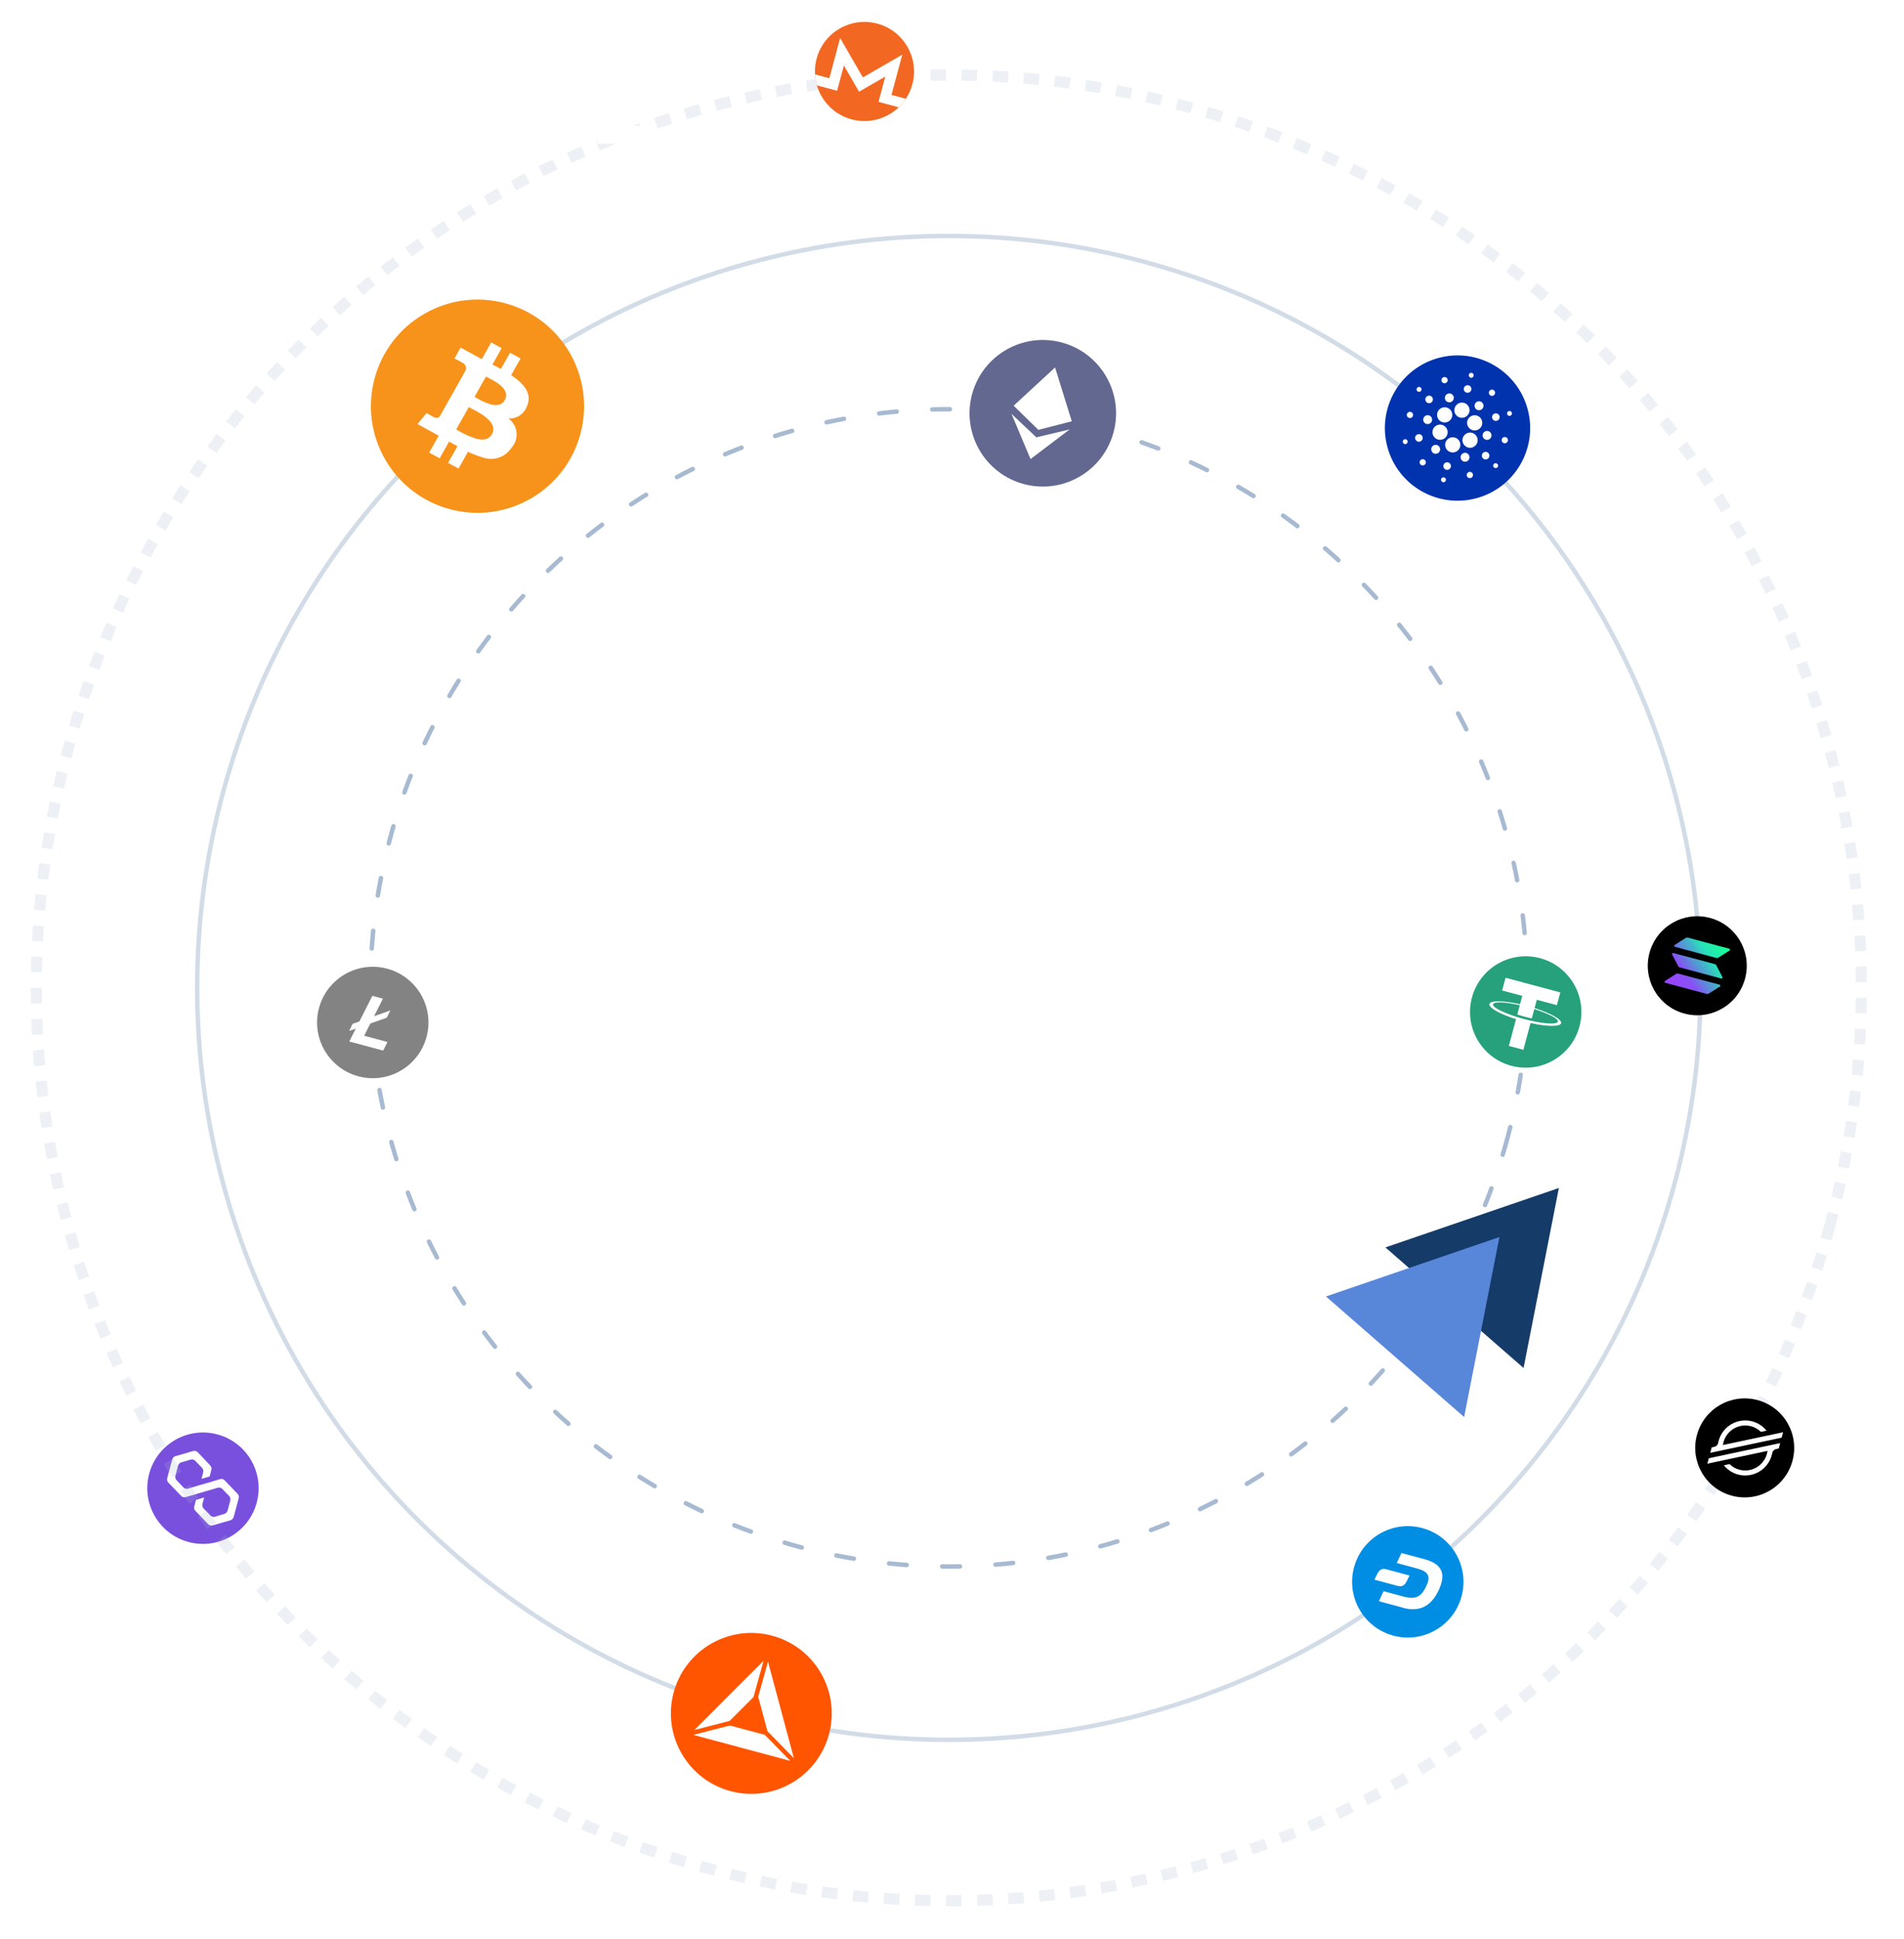 <svg xmlns="http://www.w3.org/2000/svg" width="889" height="905" viewBox="0 0 889 905" fill="none"><g clip-path="url(#clip0_1_31613)"><g filter="url(#filter0_f_1_31613)"><circle cx="443.027" cy="461.079" r="270.076" transform="rotate(15 443.027 461.079)" stroke="#A7BAD1" stroke-width="2.073" stroke-linecap="round" stroke-dasharray="8.29 16.59"></circle><path d="M478.041 225.931C496.288 230.821 515.043 219.992 519.933 201.745C524.822 183.498 513.993 164.742 495.746 159.853C477.499 154.964 458.743 165.792 453.854 184.039C448.965 202.286 459.794 221.042 478.041 225.931Z" fill="#62688F"></path><path d="M483.883 204.116L499.428 200.434L481.166 214.255L483.883 204.116ZM472.273 193.157L483.883 204.116L481.166 214.255L472.273 193.157ZM473.293 189.352L492.619 171.514L500.432 196.625L484.815 200.636L473.293 189.352Z" fill="white"></path><path d="M705.642 497.44C719.511 501.156 733.765 492.926 737.481 479.057C741.197 465.189 732.967 450.934 719.099 447.218C705.231 443.502 690.976 451.732 687.26 465.6C683.544 479.469 691.774 493.724 705.642 497.44Z" fill="#26A17B"></path><path fill-rule="evenodd" clip-rule="evenodd" d="M714.919 476.434C714.725 476.397 713.727 476.189 711.535 475.602C709.791 475.134 708.566 474.753 708.137 474.617C701.473 472.53 696.741 470.067 697.099 468.733C697.456 467.399 702.785 467.634 709.601 469.153L708.434 473.507C708.867 473.655 710.11 474.064 711.854 474.531C713.947 475.092 715.017 475.29 715.21 475.324L716.376 470.972C723.025 473.058 727.745 475.518 727.389 476.849C727.032 478.18 721.716 477.95 714.913 476.431L714.919 476.434ZM716.503 470.523L717.547 466.627L726.932 469.142L728.524 463.201L702.971 456.354L701.38 462.295L710.763 464.81L709.72 468.704C702.003 466.993 695.883 466.891 695.422 468.611C694.961 470.331 700.313 473.302 707.851 475.68L704.505 488.164L711.287 489.982L714.634 477.492C722.333 479.199 728.443 479.299 728.904 477.581C729.364 475.863 724.027 472.896 716.502 470.521L716.503 470.523Z" fill="white"></path><g clip-path="url(#clip1_1_31613)"><path d="M88.033 719.709C101.901 723.425 116.156 715.195 119.872 701.327C123.588 687.458 115.358 673.204 101.49 669.488C87.621 665.772 73.367 674.002 69.65 687.87C65.934 701.738 74.165 715.993 88.033 719.709Z" fill="#7950DD"></path><path d="M104.886 690.913C104.372 690.358 103.569 690.143 102.785 690.35L97.167 692.044L93.372 693.113L87.754 694.807C87.032 695.031 86.229 694.815 85.653 694.244L82.449 690.882C81.936 690.327 81.695 689.498 81.903 688.719L83.138 684.112C83.347 683.333 83.908 682.719 84.692 682.512L89.069 681.25C89.791 681.027 90.594 681.242 91.169 681.813L94.329 685.094C94.842 685.649 95.083 686.478 94.875 687.257L94.075 690.242L97.888 689.107L98.688 686.123C98.896 685.344 98.717 684.531 98.142 683.96L92.309 677.807C91.796 677.252 90.992 677.037 90.209 677.244L81.957 679.623C81.173 679.83 80.612 680.445 80.403 681.223L78.091 689.853C77.882 690.632 78.061 691.445 78.636 692.016L84.593 698.202C85.106 698.757 85.909 698.972 86.693 698.765L92.294 697.136L96.107 696.002L101.708 694.373C102.43 694.149 103.233 694.365 103.808 694.936L106.967 698.217C107.481 698.771 107.722 699.601 107.513 700.38L106.279 704.987C106.07 705.765 105.508 706.38 104.725 706.587L100.331 707.913C99.609 708.137 98.805 707.922 98.23 707.35L95.071 704.07C94.557 703.515 94.316 702.685 94.525 701.906L95.324 698.922L91.511 700.056L90.712 703.041C90.503 703.819 90.683 704.632 91.258 705.204L97.214 711.39C97.728 711.945 98.531 712.16 99.314 711.953L107.566 709.573C108.288 709.35 108.912 708.752 109.12 707.973L111.433 699.343C111.641 698.565 111.462 697.752 110.887 697.18L104.886 690.913Z" fill="white"></path></g><path d="M167.322 502.346C181.19 506.062 195.445 497.832 199.161 483.963C202.877 470.095 194.647 455.84 180.779 452.124C166.91 448.408 152.656 456.638 148.94 470.507C145.224 484.375 153.454 498.63 167.322 502.346Z" fill="#838383"></path><path d="M178.905 490.345L163.076 486.103L166.108 480.108L163.046 481.189L164.605 477.881L167.81 476.744L173.859 464.786L178.802 466.11L174.644 474.319L182.265 471.612L180.547 475.012L172.93 477.701L170.034 483.416L180.922 486.333L178.905 490.345Z" fill="white"></path><circle opacity="0.5" cx="443.029" cy="461.08" r="350.954" transform="rotate(15 443.029 461.08)" stroke="#A7BAD1" stroke-width="2.073"></circle><path d="M689.308 232.551C707.398 227.704 718.134 209.109 713.287 191.019C708.439 172.929 689.845 162.194 671.755 167.041C653.665 171.888 642.929 190.483 647.777 208.573C652.624 226.663 671.218 237.398 689.308 232.551Z" fill="#0033AD"></path><path d="M668.899 202.45C669.09 203.374 669.641 204.184 670.429 204.702C671.217 205.22 672.179 205.404 673.103 205.213L673.29 205.163C673.96 204.983 674.562 204.61 675.023 204.092C675.483 203.573 675.782 202.931 675.882 202.245C675.981 201.559 675.878 200.858 675.584 200.23C675.291 199.601 674.819 199.073 674.229 198.709C673.638 198.346 672.954 198.163 672.261 198.184C671.568 198.205 670.896 198.428 670.328 198.826C669.76 199.225 669.321 199.781 669.066 200.425C668.81 201.07 668.749 201.775 668.89 202.455L668.899 202.45Z" fill="white"></path><path d="M655.873 205.008C655.651 205.054 655.448 205.165 655.289 205.327C655.13 205.489 655.023 205.694 654.981 205.917C654.939 206.14 654.964 206.37 655.052 206.579C655.141 206.787 655.289 206.965 655.479 207.089C655.669 207.214 655.891 207.279 656.118 207.277C656.344 207.275 656.565 207.206 656.753 207.079C656.94 206.951 657.086 206.771 657.171 206.56C657.256 206.35 657.277 206.12 657.231 205.898C657.2 205.75 657.141 205.61 657.056 205.485C656.972 205.36 656.863 205.253 656.737 205.17C656.611 205.088 656.47 205.031 656.321 205.003C656.173 204.975 656.021 204.977 655.873 205.008V205.008Z" fill="white"></path><path d="M663.346 182.599C663.514 182.447 663.634 182.249 663.689 182.029C663.744 181.809 663.734 181.578 663.658 181.364C663.582 181.15 663.445 180.964 663.263 180.828C663.082 180.692 662.864 180.613 662.638 180.601C662.411 180.589 662.187 180.643 661.991 180.759C661.796 180.874 661.639 181.044 661.541 181.248C661.442 181.452 661.406 181.681 661.437 181.906C661.468 182.13 661.565 182.34 661.715 182.51C661.816 182.623 661.939 182.716 662.075 182.782C662.212 182.848 662.361 182.886 662.512 182.894C662.664 182.903 662.816 182.881 662.959 182.83C663.102 182.78 663.234 182.701 663.346 182.599V182.599Z" fill="white"></path><path d="M668.451 187.736C668.713 187.503 668.9 187.197 668.987 186.857C669.075 186.518 669.06 186.16 668.944 185.829C668.829 185.497 668.618 185.208 668.337 184.997C668.057 184.786 667.721 184.663 667.371 184.643C667.02 184.623 666.672 184.707 666.37 184.885C666.068 185.063 665.825 185.327 665.673 185.643C665.52 185.958 665.465 186.312 665.513 186.66C665.562 187.007 665.713 187.332 665.946 187.594C666.101 187.768 666.289 187.91 666.499 188.011C666.709 188.112 666.937 188.171 667.169 188.184C667.402 188.198 667.635 188.165 667.855 188.088C668.075 188.011 668.278 187.892 668.451 187.736V187.736Z" fill="white"></path><path d="M657.857 195.049C658.132 195.14 658.427 195.148 658.706 195.071C658.985 194.994 659.234 194.836 659.423 194.617C659.612 194.398 659.732 194.129 659.767 193.842C659.803 193.555 659.752 193.264 659.622 193.005C659.492 192.747 659.289 192.533 659.037 192.391C658.786 192.248 658.498 192.184 658.209 192.205C657.921 192.226 657.645 192.333 657.418 192.511C657.19 192.689 657.02 192.93 656.929 193.205C656.808 193.572 656.838 193.973 657.012 194.319C657.186 194.665 657.49 194.928 657.857 195.049V195.049Z" fill="white"></path><path d="M662.135 202.661C661.791 202.733 661.477 202.904 661.231 203.155C660.985 203.405 660.819 203.722 660.754 204.067C660.689 204.412 660.727 204.768 660.864 205.091C661.001 205.413 661.231 205.688 661.524 205.881C661.817 206.073 662.161 206.174 662.512 206.171C662.862 206.168 663.204 206.061 663.494 205.864C663.784 205.667 664.009 205.388 664.141 205.063C664.272 204.738 664.305 204.381 664.233 204.038C664.137 203.577 663.862 203.173 663.469 202.915C663.075 202.657 662.596 202.566 662.135 202.661V202.661Z" fill="white"></path><path d="M663.323 214.689C663.108 214.881 662.954 215.134 662.882 215.413C662.81 215.693 662.823 215.988 662.918 216.261C663.014 216.534 663.188 216.772 663.419 216.946C663.65 217.119 663.927 217.221 664.216 217.237C664.504 217.253 664.791 217.183 665.04 217.037C665.289 216.89 665.488 216.673 665.614 216.412C665.739 216.152 665.785 215.86 665.744 215.574C665.704 215.288 665.58 215.02 665.388 214.805C665.26 214.661 665.105 214.545 664.932 214.461C664.759 214.378 664.571 214.33 664.379 214.319C664.188 214.308 663.996 214.335 663.815 214.399C663.633 214.462 663.466 214.561 663.323 214.689V214.689Z" fill="white"></path><path d="M665.944 197.845C666.336 197.974 666.758 197.984 667.155 197.874C667.553 197.763 667.91 197.538 668.179 197.225C668.449 196.912 668.619 196.526 668.67 196.116C668.72 195.706 668.648 195.291 668.462 194.922C668.276 194.553 667.985 194.248 667.625 194.044C667.266 193.841 666.854 193.749 666.442 193.779C666.031 193.81 665.637 193.962 665.312 194.216C664.986 194.471 664.744 194.816 664.614 195.208C664.528 195.468 664.494 195.743 664.514 196.017C664.534 196.29 664.608 196.557 664.732 196.802C664.855 197.047 665.026 197.265 665.234 197.444C665.442 197.623 665.683 197.759 665.944 197.845V197.845Z" fill="white"></path><path d="M684.682 183.244C685.016 183.353 685.374 183.361 685.712 183.266C686.05 183.171 686.353 182.979 686.582 182.712C686.81 182.446 686.955 182.117 686.997 181.769C687.039 181.42 686.977 181.067 686.818 180.754C686.66 180.441 686.412 180.181 686.106 180.009C685.8 179.837 685.45 179.759 685.1 179.785C684.749 179.812 684.415 179.942 684.139 180.158C683.862 180.375 683.656 180.669 683.547 181.002C683.474 181.224 683.445 181.458 683.463 181.691C683.48 181.923 683.544 182.15 683.649 182.358C683.755 182.567 683.9 182.752 684.077 182.904C684.255 183.056 684.46 183.171 684.682 183.244V183.244Z" fill="white"></path><path d="M686.575 176.251C686.791 176.322 687.023 176.328 687.242 176.267C687.461 176.206 687.657 176.082 687.805 175.909C687.953 175.737 688.047 175.525 688.075 175.299C688.102 175.073 688.062 174.845 687.96 174.642C687.857 174.439 687.697 174.271 687.499 174.159C687.301 174.048 687.075 173.997 686.848 174.014C686.621 174.031 686.405 174.115 686.226 174.255C686.047 174.396 685.914 174.586 685.843 174.802C685.748 175.091 685.772 175.406 685.909 175.678C686.046 175.949 686.286 176.156 686.575 176.251V176.251Z" fill="white"></path><path d="M687.817 193.88C687.36 193.975 686.927 194.159 686.541 194.421C686.155 194.683 685.825 195.019 685.569 195.409C685.052 196.197 684.869 197.157 685.06 198.08C685.251 199.002 685.801 199.811 686.588 200.328C687.376 200.845 688.337 201.028 689.259 200.837C689.325 200.819 689.392 200.801 689.458 200.784C690.12 200.606 690.716 200.241 691.175 199.732C691.634 199.223 691.935 198.592 692.044 197.916C692.152 197.239 692.062 196.546 691.786 195.919C691.509 195.292 691.056 194.759 690.483 194.383C690.095 194.127 689.659 193.95 689.201 193.864C688.743 193.777 688.273 193.783 687.817 193.88V193.88Z" fill="white"></path><path d="M671.875 196.001C672.312 196.494 672.878 196.855 673.509 197.043C674.14 197.231 674.811 197.24 675.447 197.067C676.034 196.91 676.57 196.605 677.005 196.182C677.441 195.759 677.76 195.231 677.934 194.649C678.107 194.067 678.128 193.45 677.995 192.857C677.863 192.265 677.58 191.716 677.175 191.264C676.736 190.775 676.17 190.417 675.54 190.231C674.91 190.045 674.24 190.038 673.606 190.211C673.022 190.369 672.487 190.673 672.053 191.096C671.619 191.518 671.301 192.044 671.127 192.624C670.954 193.204 670.931 193.819 671.062 194.41C671.193 195.001 671.473 195.549 671.875 196.001V196.001Z" fill="white"></path><path d="M697.595 184.398C697.811 184.205 697.964 183.953 698.037 183.673C698.109 183.394 698.097 183.099 698.001 182.826C697.906 182.553 697.732 182.315 697.501 182.141C697.27 181.967 696.993 181.865 696.705 181.849C696.416 181.833 696.13 181.902 695.881 182.049C695.632 182.195 695.432 182.412 695.306 182.672C695.18 182.932 695.135 183.224 695.175 183.51C695.214 183.796 695.338 184.064 695.531 184.28C695.789 184.569 696.151 184.744 696.539 184.766C696.926 184.788 697.306 184.656 697.595 184.398V184.398Z" fill="white"></path><path d="M689.187 187.822C688.879 188.097 688.659 188.457 688.556 188.857C688.452 189.256 688.469 189.678 688.606 190.068C688.742 190.458 688.99 190.799 689.32 191.047C689.65 191.296 690.046 191.441 690.458 191.465C690.87 191.488 691.28 191.389 691.636 191.179C691.992 190.97 692.278 190.66 692.458 190.288C692.637 189.916 692.702 189.499 692.645 189.09C692.588 188.681 692.41 188.298 692.135 187.99C691.953 187.785 691.732 187.618 691.485 187.499C691.238 187.38 690.97 187.31 690.696 187.294C690.422 187.279 690.148 187.317 689.889 187.408C689.63 187.498 689.392 187.639 689.187 187.822V187.822Z" fill="white"></path><path d="M674.778 178.857C675.061 178.799 675.321 178.657 675.523 178.451C675.726 178.245 675.863 177.983 675.917 177.699C675.971 177.415 675.939 177.122 675.826 176.856C675.713 176.589 675.524 176.363 675.282 176.204C675.04 176.046 674.757 175.963 674.468 175.965C674.179 175.968 673.897 176.056 673.658 176.219C673.419 176.382 673.234 176.612 673.126 176.88C673.018 177.148 672.992 177.442 673.051 177.725C673.13 178.104 673.356 178.437 673.68 178.649C674.004 178.861 674.399 178.936 674.778 178.857Z" fill="white"></path><path d="M677.14 187.745C677.544 187.66 677.914 187.458 678.204 187.163C678.493 186.869 678.688 186.495 678.765 186.089C678.842 185.684 678.797 185.264 678.635 184.884C678.474 184.504 678.204 184.181 677.858 183.954C677.513 183.728 677.108 183.609 676.696 183.613C676.283 183.616 675.88 183.742 675.539 183.974C675.198 184.206 674.933 184.535 674.778 184.917C674.623 185.3 674.585 185.72 674.669 186.124C674.782 186.667 675.106 187.142 675.569 187.446C676.033 187.75 676.598 187.857 677.14 187.745V187.745Z" fill="white"></path><path d="M671.729 211.262C672.037 210.987 672.257 210.626 672.36 210.227C672.464 209.827 672.446 209.405 672.31 209.015C672.174 208.625 671.925 208.285 671.595 208.036C671.265 207.788 670.869 207.643 670.456 207.619C670.044 207.596 669.634 207.696 669.278 207.905C668.922 208.115 668.637 208.426 668.458 208.798C668.278 209.17 668.213 209.587 668.271 209.996C668.329 210.405 668.506 210.787 668.782 211.095C669.15 211.508 669.668 211.758 670.221 211.789C670.774 211.82 671.316 211.63 671.729 211.262V211.262Z" fill="white"></path><path d="M679.23 190.339C678.983 191.089 678.993 191.901 679.259 192.645C679.525 193.389 680.031 194.023 680.698 194.447C681.365 194.871 682.154 195.06 682.941 194.985C683.727 194.91 684.466 194.575 685.041 194.032C685.616 193.49 685.993 192.772 686.113 191.991C686.234 191.21 686.09 190.411 685.705 189.721C685.321 189.031 684.717 188.488 683.989 188.18C683.262 187.872 682.452 187.815 681.689 188.018C681.118 188.171 680.595 188.463 680.166 188.868C679.737 189.273 679.415 189.778 679.23 190.339V190.339Z" fill="white"></path><path d="M689.045 203.085C688.624 202.614 688.085 202.264 687.484 202.07C686.882 201.877 686.24 201.847 685.623 201.985C685.007 202.122 684.438 202.422 683.975 202.852C683.513 203.283 683.174 203.829 682.993 204.435C682.813 205.04 682.797 205.683 682.947 206.297C683.098 206.911 683.409 207.473 683.85 207.926C684.29 208.379 684.844 208.707 685.453 208.874C686.062 209.042 686.705 209.045 687.315 208.881C687.851 208.733 688.346 208.463 688.76 208.092C689.46 207.465 689.883 206.586 689.936 205.648C689.99 204.709 689.67 203.788 689.045 203.085V203.085Z" fill="white"></path><path d="M694.974 201.24C694.582 201.11 694.16 201.1 693.762 201.21C693.364 201.32 693.008 201.546 692.738 201.858C692.468 202.171 692.297 202.557 692.247 202.967C692.196 203.376 692.268 203.792 692.454 204.161C692.64 204.53 692.93 204.835 693.29 205.039C693.649 205.243 694.061 205.335 694.473 205.305C694.884 205.274 695.278 205.122 695.604 204.868C695.929 204.614 696.172 204.269 696.302 203.877C696.474 203.351 696.432 202.779 696.183 202.284C695.934 201.79 695.499 201.414 694.974 201.24V201.24Z" fill="white"></path><path d="M700.163 194.327C700.091 193.983 699.919 193.669 699.669 193.423C699.419 193.177 699.102 193.011 698.757 192.946C698.412 192.88 698.056 192.919 697.733 193.056C697.41 193.193 697.135 193.422 696.943 193.716C696.751 194.009 696.65 194.353 696.653 194.703C696.656 195.054 696.762 195.396 696.96 195.686C697.157 195.976 697.436 196.201 697.761 196.333C698.086 196.464 698.443 196.496 698.786 196.425C699.247 196.329 699.651 196.054 699.909 195.661C700.167 195.267 700.258 194.787 700.163 194.327V194.327Z" fill="white"></path><path d="M704.576 191.834C704.354 191.88 704.15 191.992 703.991 192.153C703.831 192.315 703.723 192.521 703.681 192.744C703.638 192.967 703.663 193.198 703.752 193.407C703.84 193.617 703.989 193.795 704.179 193.92C704.369 194.044 704.591 194.11 704.819 194.108C705.046 194.106 705.267 194.037 705.455 193.909C705.643 193.782 705.789 193.601 705.874 193.39C705.96 193.18 705.98 192.949 705.934 192.726C705.872 192.428 705.694 192.167 705.44 192C705.185 191.833 704.875 191.773 704.576 191.834V191.834Z" fill="white"></path><path d="M703.059 204.035C702.785 203.945 702.49 203.938 702.211 204.015C701.933 204.092 701.684 204.251 701.495 204.469C701.306 204.688 701.187 204.958 701.152 205.245C701.117 205.532 701.167 205.823 701.297 206.081C701.427 206.339 701.631 206.553 701.883 206.695C702.134 206.837 702.422 206.902 702.71 206.88C702.998 206.859 703.274 206.753 703.502 206.575C703.729 206.397 703.899 206.156 703.99 205.881C704.05 205.699 704.074 205.506 704.059 205.315C704.045 205.124 703.993 204.937 703.907 204.765C703.821 204.594 703.701 204.441 703.556 204.316C703.41 204.191 703.242 204.095 703.059 204.035V204.035Z" fill="white"></path><path d="M674.341 222.834C674.126 222.762 673.894 222.757 673.675 222.817C673.456 222.878 673.26 223.002 673.111 223.174C672.963 223.346 672.869 223.558 672.841 223.784C672.813 224.009 672.853 224.238 672.955 224.441C673.057 224.644 673.217 224.812 673.415 224.924C673.612 225.036 673.839 225.087 674.065 225.07C674.292 225.053 674.509 224.97 674.688 224.83C674.867 224.691 675.001 224.501 675.072 224.285C675.119 224.142 675.138 223.991 675.127 223.84C675.116 223.69 675.075 223.543 675.007 223.408C674.94 223.273 674.846 223.153 674.732 223.054C674.617 222.956 674.485 222.881 674.341 222.834V222.834Z" fill="white"></path><path d="M697.572 216.485C697.402 216.636 697.282 216.835 697.225 217.055C697.168 217.275 697.177 217.507 697.252 217.721C697.327 217.936 697.464 218.123 697.646 218.26C697.827 218.397 698.045 218.476 698.272 218.489C698.499 218.502 698.724 218.447 698.92 218.332C699.116 218.217 699.273 218.046 699.372 217.841C699.47 217.636 699.506 217.407 699.474 217.182C699.443 216.957 699.345 216.746 699.194 216.577C699.093 216.464 698.972 216.372 698.836 216.307C698.7 216.241 698.553 216.203 698.402 216.194C698.251 216.186 698.1 216.207 697.958 216.257C697.816 216.307 697.684 216.385 697.572 216.485Z" fill="white"></path><path d="M681.679 208.741C681.927 207.99 681.917 207.178 681.651 206.434C681.385 205.69 680.878 205.056 680.211 204.632C679.544 204.208 678.755 204.019 677.968 204.094C677.182 204.169 676.443 204.505 675.868 205.047C675.294 205.59 674.916 206.309 674.796 207.09C674.676 207.871 674.82 208.67 675.205 209.36C675.59 210.05 676.194 210.592 676.922 210.9C677.65 211.208 678.46 211.264 679.223 211.06C679.794 210.909 680.317 210.618 680.746 210.213C681.175 209.808 681.496 209.302 681.679 208.741Z" fill="white"></path><path d="M676.234 215.843C675.901 215.733 675.543 215.725 675.205 215.819C674.867 215.913 674.564 216.105 674.336 216.371C674.107 216.637 673.962 216.964 673.92 217.313C673.877 217.661 673.939 218.014 674.097 218.327C674.255 218.64 674.502 218.899 674.807 219.072C675.113 219.244 675.462 219.323 675.812 219.296C676.162 219.27 676.496 219.141 676.772 218.925C677.049 218.709 677.255 218.416 677.365 218.083C677.512 217.636 677.475 217.149 677.263 216.729C677.051 216.309 676.681 215.99 676.234 215.843V215.843Z" fill="white"></path><path d="M685.996 220.266C685.713 220.324 685.454 220.466 685.252 220.672C685.049 220.878 684.912 221.139 684.858 221.423C684.804 221.707 684.835 222.001 684.948 222.267C685.061 222.533 685.25 222.759 685.492 222.918C685.734 223.077 686.017 223.16 686.306 223.157C686.595 223.155 686.876 223.067 687.115 222.905C687.354 222.742 687.54 222.512 687.648 222.244C687.757 221.977 687.783 221.683 687.724 221.4C687.685 221.212 687.61 221.033 687.502 220.874C687.394 220.716 687.256 220.58 687.095 220.475C686.935 220.369 686.755 220.297 686.567 220.261C686.378 220.225 686.184 220.226 685.996 220.266Z" fill="white"></path><path d="M683.629 211.381C683.224 211.463 682.852 211.664 682.561 211.958C682.271 212.252 682.074 212.625 681.995 213.031C681.917 213.437 681.961 213.857 682.122 214.238C682.282 214.619 682.552 214.943 682.897 215.171C683.243 215.398 683.647 215.518 684.061 215.515C684.474 215.512 684.877 215.386 685.219 215.154C685.561 214.922 685.826 214.593 685.981 214.21C686.136 213.827 686.174 213.406 686.09 213.002C685.978 212.461 685.656 211.986 685.194 211.682C684.733 211.378 684.17 211.27 683.629 211.381V211.381Z" fill="white"></path><path d="M692.462 211.349C692.2 211.583 692.014 211.89 691.927 212.231C691.84 212.571 691.856 212.93 691.973 213.261C692.09 213.592 692.303 213.882 692.584 214.092C692.866 214.302 693.203 214.425 693.554 214.443C693.905 214.462 694.253 214.376 694.555 214.196C694.857 214.017 695.099 213.752 695.25 213.434C695.402 213.117 695.455 212.762 695.405 212.415C695.354 212.067 695.202 211.742 694.966 211.481C694.811 211.308 694.623 211.167 694.412 211.066C694.202 210.966 693.974 210.908 693.742 210.895C693.509 210.883 693.276 210.917 693.057 210.994C692.837 211.072 692.635 211.193 692.462 211.349V211.349Z" fill="white"></path><path d="M341.08 835.981C361.112 841.349 381.702 829.461 387.07 809.429C392.437 789.397 380.549 768.806 360.517 763.439C340.485 758.071 319.895 769.959 314.527 789.991C309.16 810.023 321.048 830.613 341.08 835.981Z" fill="#FF5500"></path><path fill-rule="evenodd" clip-rule="evenodd" d="M354.019 791.9L358.336 808.011L370.666 820.594L358.587 775.514L354.019 791.9ZM356.532 775.119L324.195 807.455L340.669 803.219L351.801 792.088L356.532 775.119ZM368.988 821.861L357.082 809.712L340.781 805.344L323.72 809.732L368.988 821.861Z" fill="white"></path><path d="M786.492 473.077C798.819 476.38 811.49 469.064 814.793 456.737C818.096 444.409 810.781 431.738 798.453 428.435C786.126 425.132 773.455 432.448 770.152 444.775C766.849 457.103 774.165 469.774 786.492 473.077Z" fill="black"></path><path d="M803.018 460.482L797.74 463.802C797.626 463.875 797.498 463.922 797.365 463.943C797.231 463.963 797.095 463.956 796.965 463.921L777.557 458.721C777.465 458.696 777.382 458.645 777.318 458.573C777.254 458.501 777.213 458.412 777.198 458.317C777.184 458.221 777.198 458.124 777.238 458.036C777.278 457.949 777.343 457.874 777.424 457.823L782.697 454.501C782.812 454.429 782.939 454.381 783.073 454.361C783.206 454.34 783.342 454.347 783.472 454.382L802.88 459.583C802.974 459.606 803.059 459.656 803.124 459.728C803.189 459.799 803.232 459.889 803.247 459.985C803.262 460.081 803.248 460.18 803.207 460.268C803.166 460.356 803.1 460.431 803.018 460.482ZM801.308 450.487C801.245 450.367 801.158 450.262 801.053 450.178C800.947 450.094 800.826 450.032 800.696 449.996L781.289 444.796C781.196 444.771 781.098 444.774 781.007 444.805C780.916 444.835 780.835 444.891 780.776 444.967C780.716 445.042 780.679 445.133 780.67 445.229C780.661 445.325 780.679 445.422 780.724 445.507L783.629 451.023C783.693 451.142 783.779 451.247 783.885 451.331C783.99 451.416 784.111 451.478 784.241 451.513L803.649 456.713C803.741 456.738 803.839 456.734 803.93 456.704C804.021 456.673 804.101 456.617 804.16 456.541C804.22 456.466 804.256 456.375 804.265 456.279C804.274 456.183 804.255 456.087 804.211 456.002L801.308 450.487ZM782.057 441.927L801.465 447.127C801.595 447.162 801.731 447.169 801.865 447.149C801.998 447.128 802.126 447.081 802.24 447.008L807.518 443.688C807.6 443.637 807.666 443.562 807.707 443.474C807.748 443.386 807.762 443.287 807.747 443.191C807.732 443.095 807.689 443.005 807.624 442.934C807.559 442.862 807.474 442.812 807.38 442.789L787.972 437.588C787.842 437.554 787.706 437.546 787.573 437.567C787.439 437.587 787.311 437.635 787.197 437.707L781.924 441.029C781.843 441.08 781.778 441.155 781.738 441.242C781.698 441.33 781.684 441.427 781.698 441.523C781.712 441.618 781.754 441.707 781.818 441.779C781.881 441.851 781.965 441.902 782.057 441.927Z" fill="url(#paint0_linear_1_31613)"></path><circle opacity="0.2" cx="443.028" cy="461.08" r="426.055" transform="rotate(15 443.028 461.08)" stroke="#A7BAD1" stroke-width="5.184" stroke-dasharray="7.26 7.26"></circle><path d="M409.61 11.041C405.195 9.858 400.529 10.011 396.201 11.48C391.873 12.949 388.078 15.668 385.296 19.294C382.514 22.92 380.869 27.29 380.57 31.85C380.271 36.411 381.332 40.957 383.617 44.915C385.902 48.873 389.309 52.065 393.408 54.086C397.508 56.108 402.114 56.868 406.645 56.272C411.176 55.675 415.429 53.748 418.865 50.735C422.301 47.721 424.767 43.757 425.95 39.342C426.738 36.411 426.94 33.353 426.545 30.344C426.15 27.334 425.166 24.432 423.648 21.803C422.13 19.175 420.109 16.871 417.7 15.024C415.292 13.178 412.542 11.824 409.61 11.041V11.041Z" fill="#F26822"></path><path d="M425.95 39.34C422.647 51.665 409.977 58.98 397.649 55.677C385.321 52.373 378.006 39.704 381.309 27.378C384.612 15.053 397.282 7.737 409.609 11.04C421.937 14.344 429.253 27.013 425.95 39.34Z" fill="white"></path><path d="M409.611 11.04C397.287 7.738 384.596 15.063 381.313 27.378C380.656 29.842 380.414 32.317 380.557 34.73L387.236 36.52L392.266 17.745L402.886 36.137L421.279 25.519L416.248 44.294L422.927 46.084C424.259 44.065 425.285 41.801 425.949 39.339C429.273 27.021 421.935 14.346 409.61 11.043L409.611 11.04Z" fill="#F26822"></path><path d="M398.655 38.578L394.021 30.551L390.855 42.365L386.015 41.068L381.447 39.845C383.643 47.322 389.571 53.518 397.648 55.682C405.725 57.846 413.957 55.443 419.598 50.066L410.188 47.545L413.353 35.731L405.326 40.365L401.097 42.806L398.656 38.578L398.655 38.578Z" fill="#F26822"></path><path d="M808.644 698.108C820.972 701.411 833.643 694.095 836.946 681.768C840.249 669.441 832.933 656.77 820.606 653.467C808.278 650.163 795.607 657.479 792.304 669.806C789.001 682.134 796.317 694.805 808.644 698.108Z" fill="black"></path><path fill-rule="evenodd" clip-rule="evenodd" d="M823.819 670.337L827.831 669.484L832.534 668.482L831.855 671.014L827.112 672.023L824.817 672.51L804.395 676.851L803.258 677.093L802.103 677.339L798.538 678.097L799.217 675.563L800.428 675.306C800.879 675.21 801.291 674.983 801.613 674.653C801.935 674.324 802.152 673.906 802.238 673.454C802.298 673.134 802.37 672.816 802.455 672.5C803.067 670.213 804.3 668.14 806.017 666.51C807.734 664.88 809.869 663.756 812.184 663.263C814.5 662.77 816.907 662.927 819.139 663.717C821.371 664.506 823.341 665.898 824.832 667.737L824.49 667.81L822.193 668.298C820.88 667.021 819.256 666.11 817.482 665.655C815.709 665.199 813.846 665.215 812.081 665.7C810.315 666.186 808.706 667.124 807.415 668.422C806.123 669.721 805.193 671.334 804.717 673.102C804.598 673.546 804.508 673.996 804.448 674.451L823.819 670.337ZM804.88 679.131L831.178 673.549L830.501 676.075L829.289 676.332C828.838 676.428 828.426 676.655 828.105 676.985C827.783 677.314 827.566 677.732 827.481 678.184C827.42 678.506 827.347 678.828 827.261 679.147C826.648 681.433 825.414 683.505 823.697 685.134C821.979 686.764 819.845 687.886 817.53 688.379C815.214 688.871 812.808 688.713 810.576 687.924C808.344 687.134 806.374 685.742 804.884 683.903L807.373 683.374L807.515 683.341C808.828 684.621 810.452 685.536 812.228 685.994C814.003 686.452 815.867 686.438 817.636 685.953C819.404 685.468 821.014 684.529 822.307 683.229C823.6 681.929 824.531 680.313 825.006 678.542C825.126 678.096 825.216 677.643 825.277 677.185L805.885 681.307L801.874 682.16L797.184 683.156L797.863 680.625L802.585 679.621L804.88 679.131Z" fill="white"></path><path d="M210.07 237.663C236.617 244.777 263.903 229.023 271.016 202.476C278.13 175.929 262.376 148.642 235.829 141.529C209.282 134.416 181.995 150.17 174.882 176.717C167.769 203.264 183.523 230.55 210.07 237.663Z" fill="#F7931A"></path><path d="M214.093 218.706L209.211 216.037L213.583 208.285C212.134 207.494 210.859 206.782 209.69 206.115L205.279 213.896L200.398 211.227L204.831 203.351L203.573 202.664C202.84 202.254 202.095 201.838 201.344 201.427L194.958 197.935L199.131 192.806C199.161 192.813 202.473 194.695 202.682 194.75C202.876 194.853 203.081 194.935 203.292 194.994C203.686 195.094 204.102 195.07 204.483 194.925C204.863 194.781 205.19 194.523 205.418 194.186L212.412 181.756L212.928 182.034C212.772 181.922 212.609 181.818 212.441 181.725L217.422 172.849C217.679 172.151 217.65 171.38 217.341 170.703C217.032 170.027 216.469 169.5 215.773 169.238C215.767 169.169 213.533 167.987 212.214 167.297L215.065 162.233L221.824 165.923L221.817 165.949C222.819 166.494 223.831 167.024 224.958 167.609L229.342 159.825L234.224 162.494L229.942 170.131L230.388 170.362C231.538 170.964 232.725 171.587 233.879 172.214L238.162 164.637L243.064 167.311L238.663 175.091C245.931 179.903 248.276 184.52 246.034 189.61C245.412 191.383 244.223 192.901 242.651 193.928C241.079 194.956 239.212 195.437 237.339 195.295C238.404 196.039 239.297 197.002 239.959 198.119C240.621 199.236 241.038 200.482 241.18 201.773C241.322 203.063 241.187 204.37 240.784 205.604C240.381 206.839 239.718 207.973 238.842 208.931C237.437 211.147 235.306 212.805 232.813 213.623C230.32 214.441 227.621 214.366 225.177 213.413C222.885 212.759 220.656 211.9 218.519 210.846L214.093 218.706ZM218.891 190.002L213.01 200.435L213.922 200.949C216.531 202.53 219.317 203.796 222.224 204.72C225.866 205.696 228.37 205.02 229.671 202.71C230.004 202.162 230.217 201.551 230.299 200.915C230.381 200.28 230.329 199.635 230.146 199.021C229.017 195.244 223.215 192.248 220.083 190.633C219.63 190.392 219.224 190.182 218.891 190.002ZM226.905 175.761L221.571 185.224L222.365 185.668C224.457 186.948 226.698 187.966 229.038 188.702C232.237 189.559 234.477 188.9 235.691 186.745C236.009 186.226 236.215 185.648 236.296 185.045C236.376 184.443 236.33 183.83 236.16 183.246C235.189 180.016 230.459 177.591 227.918 176.291C227.535 176.087 227.194 175.911 226.916 175.76L226.905 175.761Z" fill="white"></path><path d="M650.591 763.416C664.46 767.132 678.715 758.902 682.431 745.034C686.147 731.165 677.917 716.91 664.048 713.194C650.18 709.478 635.925 717.709 632.209 731.577C628.493 745.445 636.723 759.7 650.591 763.416Z" fill="#008DE4"></path><path d="M643.814 747.352L646.016 742.676L655.43 745.199C661.088 746.724 663.248 744.705 664.552 742.776C665.458 741.382 666.196 739.885 666.749 738.316C667.55 735.488 666.598 733.398 661.83 732.12L652.152 729.519L654.357 724.846L665.09 727.722C674.524 730.25 674.83 735.78 671.576 742.565C669.392 747.124 666.163 750.199 661.932 750.905C659.441 751.278 656.897 751.042 654.517 750.216L643.814 747.352ZM641.757 737.302C641.757 737.302 642.056 736.634 642.863 735.006C643.478 733.762 644.46 731.693 647.241 732.438L658.111 735.351C658.111 735.351 657.812 736.018 657.005 737.646C656.39 738.892 655.408 740.959 652.627 740.214L641.757 737.302Z" fill="white"></path></g><path fill-rule="evenodd" clip-rule="evenodd" d="M295.821 75.871H287.556V67.014H278.691V58.75H287.556V49.896H295.821V58.75H304.666V67.014H295.821V75.871Z" fill="white"></path><path fill-rule="evenodd" clip-rule="evenodd" d="M314.382 89.452H310.771V85.584L306.898 85.584V81.973H310.771V78.105H314.382V81.973H318.245V85.584L314.382 85.584V89.452Z" fill="white"></path><g filter="url(#filter1_f_1_31613)"><path d="M711.373 638.488L727.853 554.479L646.86 582.212L711.373 638.488Z" fill="#153B68"></path><path d="M683.619 661.382L700.099 577.374L619.106 605.107L683.619 661.382Z" fill="#5887DA"></path></g></g><defs><filter id="filter0_f_1_31613" x="5.287" y="-3.93" width="875.484" height="902.752" filterUnits="userSpaceOnUse" color-interpolation-filters="sRGB"><feGaussianBlur stdDeviation="4.495"></feGaussianBlur></filter><filter id="filter1_f_1_31613" x="606.519" y="541.893" width="133.918" height="132.076" filterUnits="userSpaceOnUse" color-interpolation-filters="sRGB"><feGaussianBlur stdDeviation="6.293"></feGaussianBlur></filter><linearGradient id="paint0_linear_1_31613" x1="779.032" y1="459.687" x2="805.678" y2="442.218" gradientUnits="userSpaceOnUse"><stop offset="0.08" stop-color="#9945FF"></stop><stop offset="0.3" stop-color="#8752F3"></stop><stop offset="0.5" stop-color="#5497D5"></stop><stop offset="0.6" stop-color="#43B4CA"></stop><stop offset="0.72" stop-color="#28E0B9"></stop><stop offset="0.97" stop-color="#19FB9B"></stop></linearGradient><clipPath id="clip0_1_31613"><rect width="889" height="905" fill="white"></rect></clipPath><clipPath id="clip1_1_31613"><rect width="51.993" height="51.993" fill="white" transform="translate(76.379 662.759) rotate(15)"></rect></clipPath></defs></svg>